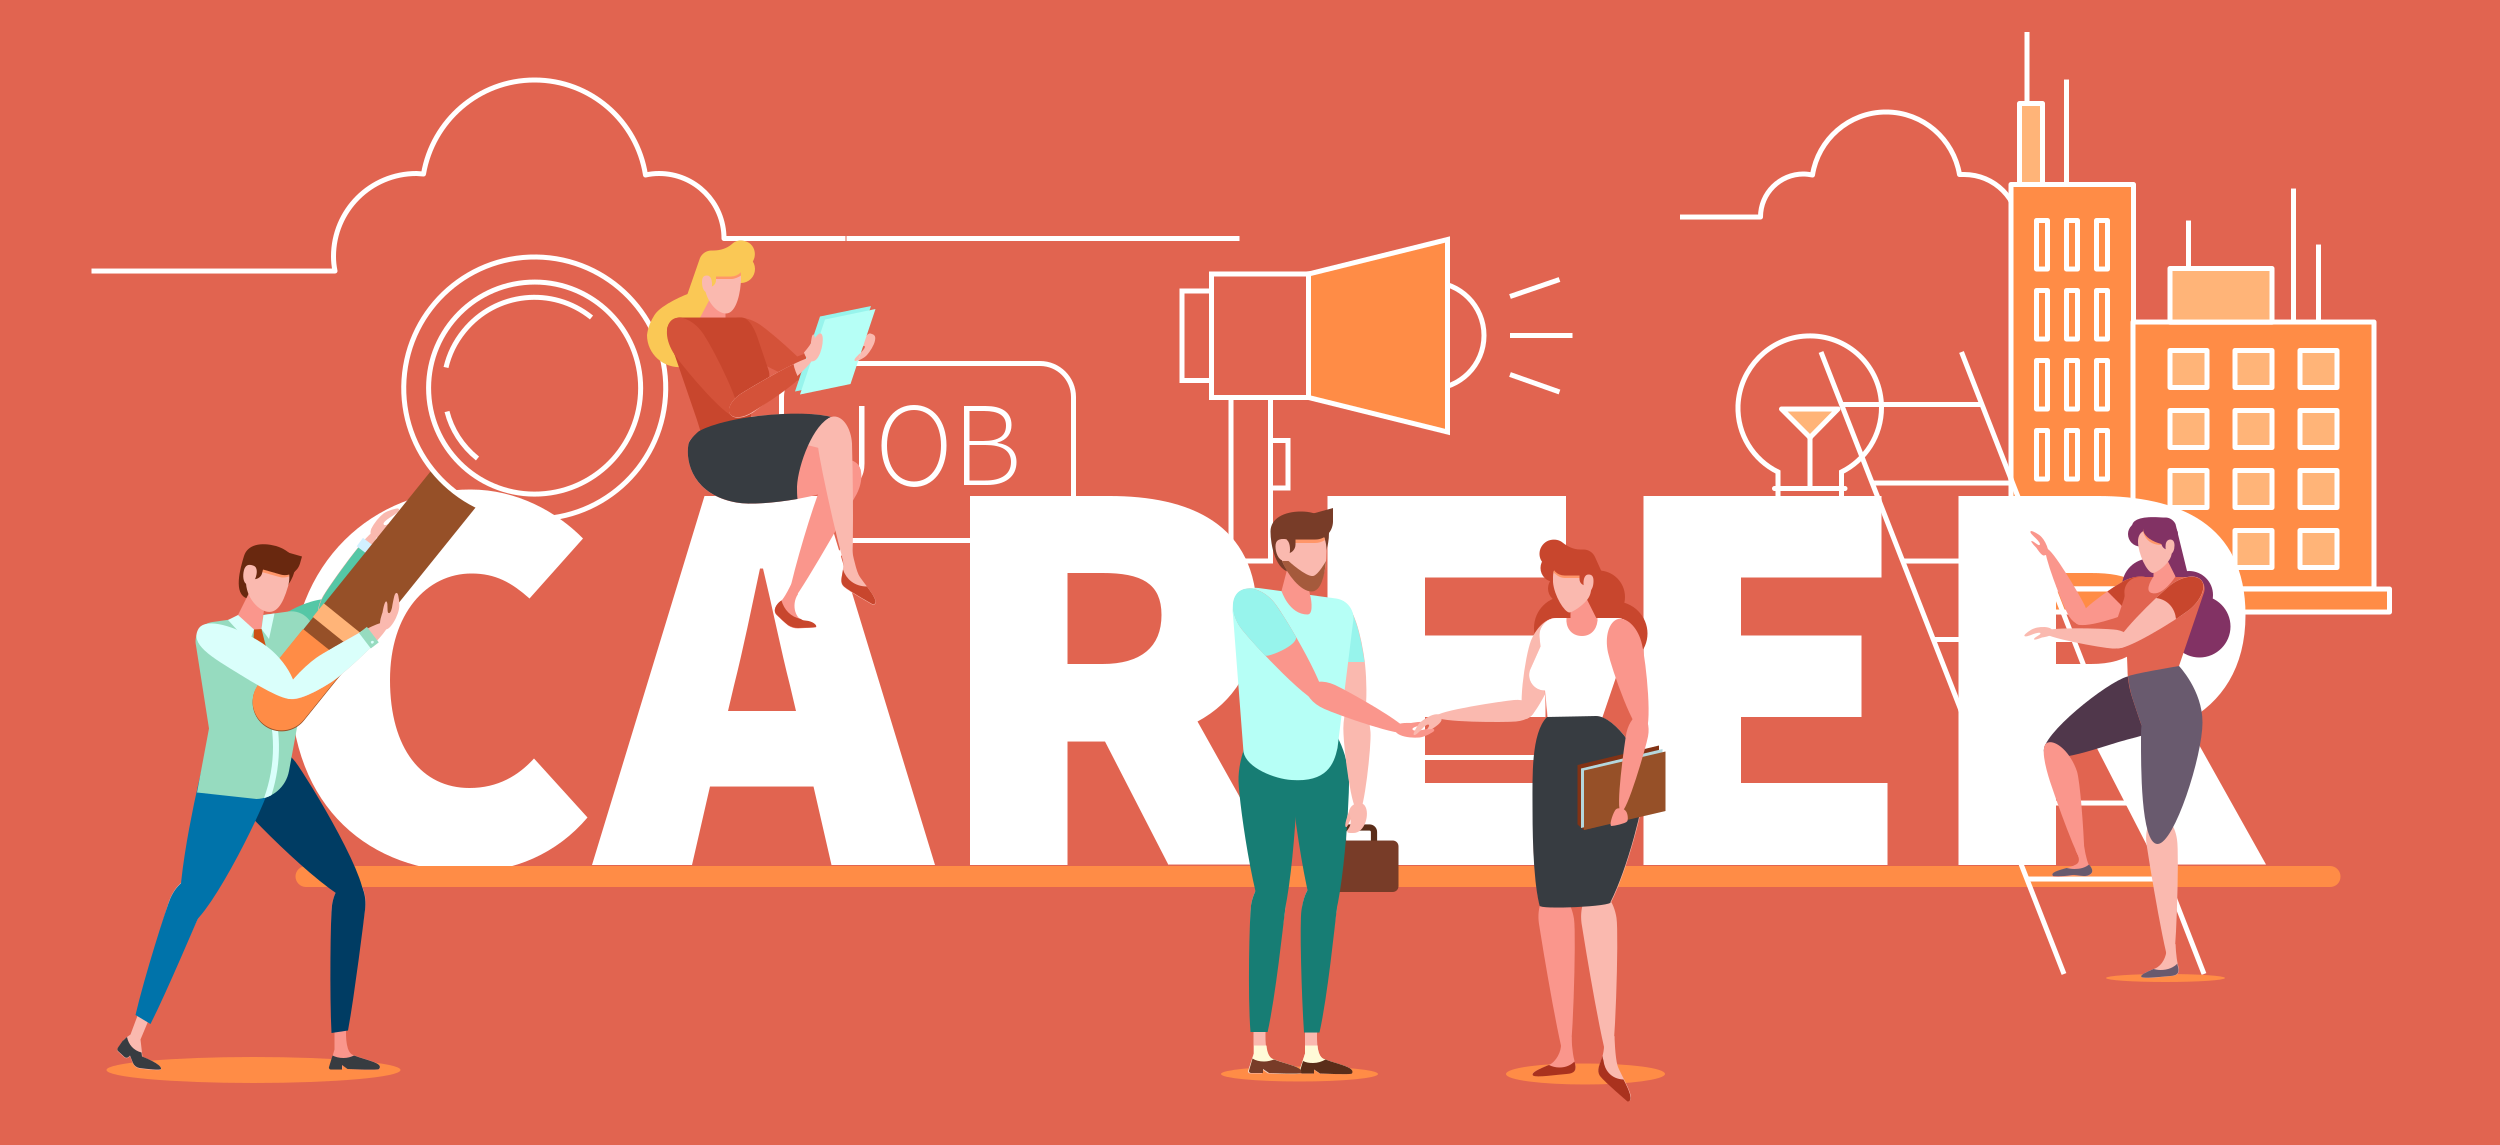 <?xml version="1.0" encoding="utf-8"?>
<!-- Generator: Adobe Illustrator 23.1.0, SVG Export Plug-In . SVG Version: 6.00 Build 0)  -->
<svg version="1.1" xmlns="http://www.w3.org/2000/svg" xmlns:xlink="http://www.w3.org/1999/xlink" x="0px" y="0px"
	 viewBox="0 0 500 229" style="enable-background:new 0 0 500 229;" xml:space="preserve">
<style type="text/css">
	.st0{fill:#E16450;}
	.st1{fill:none;stroke:#FFFFFF;stroke-miterlimit:10;}
	.st2{fill:none;stroke:#FFFFFF;stroke-linejoin:round;stroke-miterlimit:10;}
	.st3{fill:#FFFFFF;}
	.st4{fill:#FF8C46;stroke:#FFFFFF;stroke-miterlimit:10;}
	.st5{fill:#E16450;stroke:#FFFFFF;stroke-miterlimit:10;}
	.st6{fill:#FFB478;stroke:#FFFFFF;stroke-linejoin:round;stroke-miterlimit:10;}
	.st7{fill:#664CA8;stroke:#FFFFFF;stroke-linejoin:round;stroke-miterlimit:10;}
	.st8{fill:#664CA8;stroke:#FFFFFF;stroke-linecap:round;stroke-linejoin:round;stroke-miterlimit:10;}
	.st9{fill:#FF8C46;stroke:#FFFFFF;stroke-linejoin:round;stroke-miterlimit:10;}
	.st10{fill:#FF8C46;}
	.st11{fill:#69280F;}
	.st12{fill:#55C7A6;}
	.st13{fill:#FA968C;}
	.st14{fill:#003C63;}
	.st15{fill:#FAB9AF;}
	.st16{fill:#0073AA;}
	.st17{fill:#373C41;}
	.st18{fill:#96DBBF;}
	.st19{fill:#DAFFFB;}
	.st20{fill:#CD5014;}
	.st21{fill:#D2F0FF;}
	.st22{fill:#965028;}
	.st23{fill:#FFB478;}
	.st24{fill:#FF9669;}
	.st25{fill:none;stroke:#5A2D19;stroke-width:1.245;stroke-miterlimit:10;}
	.st26{fill:#783C28;}
	.st27{fill:#177D74;}
	.st28{fill:#FAB0A5;}
	.st29{fill:#97F4EC;}
	.st30{fill:#B6FFF6;}
	.st31{fill:#FFFAD7;}
	.st32{fill:#5A2D19;}
	.st33{fill:#C8462D;}
	.st34{fill:#AA321E;}
	.st35{fill:#823214;}
	.st36{fill:#B4D7DC;}
	.st37{fill:#A55A3C;}
	.st38{fill:#823264;}
	.st39{fill:#50374B;}
	.st40{fill:#695A6E;}
	.st41{fill:#D45239;}
	.st42{fill:#FAC855;}
</style>
<g id="BACKGROUND">
	<rect y="-0.6" class="st0" width="500" height="229.7"/>
	<g>
		<line class="st1" x1="277.8" y1="151.5" x2="333.4" y2="151.5"/>
		<line class="st1" x1="263.8" y1="129.5" x2="284.8" y2="129.5"/>
		<path class="st2" d="M336,43.4h16.1c0-4.8,3.9-8.6,8.6-8.6c0.6,0,1.2,0.1,1.8,0.2c1.1-7.1,7.3-12.6,14.7-12.6
			c7.4,0,13.5,5.4,14.7,12.5c0.3,0,0.6,0,0.9,0c6.1,0,11,4.9,11,11c0,0.6-0.1,1.3-0.2,1.9"/>
		<g>
			<path class="st1" d="M208,72.7h-45c-3.7,0-6.7,3-6.7,6.7v22c0,3.7,3,6.7,6.7,6.7h1.1v7l6.2-7H208c3.7,0,6.7-3,6.7-6.7v-22
				C214.7,75.7,211.7,72.7,208,72.7z"/>
			<g>
				<path class="st3" d="M165.9,94.4c0.8,1.3,1.7,1.9,3,1.9c1.9,0,2.9-1.1,2.9-3.7V81.2h1.1v11.5c0,2.5-1.1,4.6-3.9,4.6
					c-1.8,0-3.1-0.8-3.9-2.3L165.9,94.4z"/>
				<path class="st3" d="M176.3,89.1c0-5,2.7-8.1,6.5-8.1c3.8,0,6.5,3.1,6.5,8.1c0,5-2.7,8.3-6.5,8.3
					C179,97.3,176.3,94.1,176.3,89.1z M188.2,89.1c0-4.4-2.2-7.1-5.4-7.1c-3.2,0-5.4,2.8-5.4,7.1c0,4.4,2.2,7.2,5.4,7.2
					C186,96.3,188.2,93.4,188.2,89.1z"/>
				<path class="st3" d="M192.8,81.2h4.3c3.2,0,5.2,1.2,5.2,3.8c0,1.7-0.9,3-2.8,3.5v0.1c2.3,0.3,3.8,1.6,3.8,3.8
					c0,3-2.3,4.6-5.9,4.6h-4.6V81.2z M196.6,88.2c3.3,0,4.6-1.1,4.6-3.1c0-2-1.5-2.9-4.4-2.9h-2.9v6H196.6z M197.1,96.1
					c3.1,0,5.1-1.2,5.1-3.7c0-2.3-1.8-3.4-5.1-3.4h-3.2v7.1H197.1z"/>
			</g>
		</g>
		<g>
			<circle class="st1" cx="286.1" cy="67.1" r="10.7"/>
			<rect x="242.3" y="54.8" class="st1" width="19.4" height="24.7"/>
			<polygon class="st4" points="261.7,79.5 289.5,86.4 289.5,47.9 261.7,54.8 			"/>
			<rect x="236.4" y="58.2" class="st1" width="5.9" height="17.9"/>
			<rect x="246.2" y="79.5" class="st1" width="7.9" height="32.7"/>
			<rect x="254.1" y="88.1" class="st1" width="3.5" height="9.5"/>
			<line class="st1" x1="302" y1="67.1" x2="314.5" y2="67.1"/>
			<line class="st1" x1="302" y1="59.3" x2="311.9" y2="55.9"/>
			<line class="st1" x1="302" y1="74.9" x2="311.9" y2="78.4"/>
		</g>
		<g>
			<path class="st1" d="M365.9,105.4c0,2.2-1.8,4-4,4c-2.2,0-4-1.8-4-4c0-2.2,1.8-4,4-4C364.2,101.4,365.9,103.2,365.9,105.4z"/>
			<path class="st5" d="M376.3,81.5c0-8.2-6.8-14.7-15-14.3c-7.4,0.3-13.4,6.5-13.7,13.9c-0.2,5.8,3.1,10.9,8,13.3v7.6
				c0,1.9,1.5,3.4,3.4,3.4h5.9c1.9,0,3.4-1.5,3.4-3.4v-7.6C373.1,92,376.3,87.1,376.3,81.5z"/>
			<polygon class="st6" points="362,87.5 356.3,81.8 367.6,81.8 			"/>
			<line class="st7" x1="362" y1="87.5" x2="362" y2="97.4"/>
			<line class="st8" x1="354.9" y1="97.7" x2="369" y2="97.7"/>
			<line class="st8" x1="354.9" y1="99.7" x2="369" y2="99.7"/>
			<line class="st8" x1="354.9" y1="101.7" x2="369" y2="101.7"/>
		</g>
		<g>
			<rect x="402.2" y="36.9" class="st9" width="24.5" height="80.9"/>
			<rect x="426.6" y="64.4" class="st9" width="48.2" height="53.4"/>
			<rect x="407.3" y="44.1" class="st2" width="2.2" height="9.7"/>
			<rect x="413.3" y="44.1" class="st2" width="2.2" height="9.7"/>
			<rect x="419.3" y="44.1" class="st2" width="2.2" height="9.7"/>
			<rect x="407.3" y="58.1" class="st2" width="2.2" height="9.7"/>
			<rect x="413.3" y="58.1" class="st2" width="2.2" height="9.7"/>
			<rect x="419.3" y="58.1" class="st2" width="2.2" height="9.7"/>
			<rect x="407.3" y="72.1" class="st2" width="2.2" height="9.7"/>
			<rect x="413.3" y="72.1" class="st2" width="2.2" height="9.7"/>
			<rect x="419.3" y="72.1" class="st2" width="2.2" height="9.7"/>
			<rect x="407.3" y="86.1" class="st2" width="2.2" height="9.7"/>
			<rect x="413.3" y="86.1" class="st2" width="2.2" height="9.7"/>
			<rect x="419.3" y="86.1" class="st2" width="2.2" height="9.7"/>
			<rect x="407.3" y="100.1" class="st2" width="2.2" height="9.7"/>
			<rect x="413.3" y="100.1" class="st2" width="2.2" height="9.7"/>
			<rect x="419.3" y="100.1" class="st2" width="2.2" height="9.7"/>
			<rect x="434" y="70.1" class="st6" width="7.4" height="7.4"/>
			<rect x="447" y="70.1" class="st6" width="7.4" height="7.4"/>
			<rect x="460" y="70.1" class="st6" width="7.4" height="7.4"/>
			<rect x="434" y="82.1" class="st6" width="7.4" height="7.4"/>
			<rect x="447" y="82.1" class="st6" width="7.4" height="7.4"/>
			<rect x="460" y="82.1" class="st6" width="7.4" height="7.4"/>
			<rect x="434" y="94.1" class="st6" width="7.4" height="7.4"/>
			<rect x="447" y="94.1" class="st6" width="7.4" height="7.4"/>
			<rect x="460" y="94.1" class="st6" width="7.4" height="7.4"/>
			<rect x="434" y="106.1" class="st6" width="7.4" height="7.4"/>
			<rect x="447" y="106.1" class="st6" width="7.4" height="7.4"/>
			<rect x="460" y="106.1" class="st6" width="7.4" height="7.4"/>
			<rect x="434" y="53.7" class="st6" width="20.4" height="10.7"/>
			<rect x="403.9" y="20.7" class="st6" width="4.6" height="16.2"/>
			<line class="st7" x1="405.4" y1="6.4" x2="405.4" y2="20.7"/>
			<line class="st7" x1="413.3" y1="15.9" x2="413.3" y2="36.9"/>
			<line class="st7" x1="437.7" y1="44.1" x2="437.7" y2="53.7"/>
			<line class="st7" x1="458.7" y1="37.7" x2="458.7" y2="64.4"/>
			<line class="st7" x1="463.7" y1="48.9" x2="463.7" y2="64.4"/>
			<rect x="398.2" y="117.8" class="st9" width="79.7" height="4.6"/>
		</g>
		<path class="st2" d="M169.1,47.7h-24.3c0-7.2-5.8-13-13-13c-0.9,0-1.8,0.1-2.7,0.3c-1.7-10.8-11-19-22.2-19
			c-11.2,0-20.4,8.2-22.2,18.8c-0.5,0-0.9-0.1-1.4-0.1c-9.2,0-16.6,7.4-16.6,16.6c0,1,0.1,1.9,0.3,2.9H18.3"/>
		<rect x="197.3" y="128.2" class="st2" width="6.3" height="23.4"/>
		<rect x="203.5" y="137" class="st2" width="15.8" height="5.7"/>
		<line class="st7" x1="169.3" y1="47.7" x2="247.9" y2="47.7"/>
	</g>
</g>
<g id="OBJECTS">
	<g>
		<g>
			<path class="st3" d="M94.1,97.9c9.3,0,17.3,4.5,22.5,9.8l-10.7,12c-3.6-3.2-6.8-5-11.6-5c-8.9,0-16.3,7.9-16.3,21.3
				c0,13.8,6.4,21.6,15.9,21.6c5.7,0,9.8-2.5,12.9-5.9l10.7,11.8c-6.2,7.3-14.8,10.9-23.8,10.9c-19.3,0-35.6-12.5-35.6-37.7
				C58,111.9,75.1,97.9,94.1,97.9z"/>
			<path class="st3" d="M162.7,157.3H142l-3.6,15.7h-20l22.5-73.8h23.6L187,173h-20.7L162.7,157.3z M159.2,142.2l-1.2-5.1
				c-1.8-7-3.6-16-5.4-23.4H152c-1.6,7.5-3.4,16.3-5.2,23.4l-1.2,5.1H159.2z"/>
			<path class="st3" d="M233.7,173L221,148.3h-7.5V173H194V99.2h27.9c15.9,0,29.5,5.4,29.5,23.8c0,10.6-4.8,17.5-11.9,21.3l16,28.6
				H233.7z M213.5,132.8h7c7.7,0,11.8-3.4,11.8-9.8c0-6.4-4.1-8.4-11.8-8.4h-7V132.8z"/>
			<path class="st3" d="M265.5,99.2h47.7v16.3H285v11.6h24.1v16.3H285v13.2h29.3V173h-48.8V99.2z"/>
			<path class="st3" d="M328.6,99.2h47.7v16.3h-28.1v11.6h24.1v16.3h-24.1v13.2h29.3V173h-48.8V99.2z"/>
			<path class="st3" d="M431.4,173l-12.7-24.7h-7.5V173h-19.5V99.2h27.9c15.9,0,29.5,5.4,29.5,23.8c0,10.6-4.8,17.5-11.9,21.3
				l16,28.6H431.4z M411.2,132.8h7c7.7,0,11.8-3.4,11.8-9.8c0-6.4-4.1-8.4-11.8-8.4h-7V132.8z"/>
		</g>
		<path class="st10" d="M466,177.4H61.2c-1.2,0-2.1-1-2.1-2.1l0,0c0-1.2,1-2.1,2.1-2.1H466c1.2,0,2.1,1,2.1,2.1l0,0
			C468.1,176.5,467.2,177.4,466,177.4z"/>
	</g>
	<g>
		<path class="st11" d="M58.9,114.3c-1.5,5.3-6.5,6.2-9.4,5.4c-3-0.8-1.4-6.2-0.7-8.5c0.7-2.3,3.4-2.8,6.4-2
			C58.1,110.1,59.6,112,58.9,114.3z"/>
		<path class="st12" d="M68.4,120.9c0.7,1.6-2,4.3-6,6s-7.8,1.8-8.5,0.3c-0.7-1.6,2-4.3,6-6C63.9,119.4,67.7,119.3,68.4,120.9z"/>
		<ellipse class="st10" cx="50.7" cy="214" rx="29.4" ry="2.6"/>
		<path class="st13" d="M73,181.9c-0.4,3.1-4.5,27.5-5.5,27.1c-0.9-0.3-1.6-24.9-1.1-28s2.3-5.5,4.1-5.2
			C72.3,176.1,73.5,178.8,73,181.9z"/>
		<path class="st14" d="M59.1,152.4c2.5,3.3,16.2,25.8,13.2,28.1c-3.1,2.3-21.8-16.4-24.3-19.7c-2.5-3.3-2-7.9,1-10.2
			C52.1,148.3,56.6,149.1,59.1,152.4z"/>
		<path class="st13" d="M66.9,204l0,5.9l-1,3.4c-0.1,0.2,0.1,0.5,0.3,0.5h2.3V213l1.1,0.8c0,0,6.1,0.3,6.3,0
			c0.8-1.3-2.8-1.8-5.3-2.8c-2.6-1-0.8-10.8-0.8-10.8L66.9,204z"/>
		<path class="st15" d="M40.2,182.3c-1.3,2.9-11.8,25.2-12.7,24.5c-0.7-0.6,5.3-24.4,6.6-27.3c1.3-2.9,3.7-4.6,5.4-3.9
			C41.1,176.5,41.4,179.4,40.2,182.3z"/>
		<path class="st16" d="M53.6,158.1c-1.2,4.4-13,28.1-16.5,27.1c-3.5-1,2-26.6,3.2-31c1.2-4.4,5.7-6.9,9.2-5.9
			C53,149.4,54.8,153.7,53.6,158.1z"/>
		<path class="st15" d="M28.6,200.2l-2.5,6.7c0,0-1.1,0.7-1.6,1.4c-0.3,0.4-0.6,0.9-0.9,1.3c-0.2,0.3-0.2,0.6,0.1,0.8l1.2,1.1
			c0.2,0.2,0.6,0.2,0.8,0l0.3-0.3l0.6,1.5c0.2,0.5,0.7,0.9,1.3,1c1.5,0.2,4.2,0.5,4.3,0.2c0.3-1.1-3.7-2.5-3.7-2.5l-0.4-3.5l1.8-4.3
			L28.6,200.2z"/>
		<path class="st17" d="M70.8,211.1c-0.6,0.3-1.3,0.5-2.1,0.5c-0.9,0-1.6-0.2-2.2-0.5l-0.7,2.3c-0.1,0.2,0.1,0.5,0.3,0.5h2.3V213
			l1.1,0.8c0,0,6.1,0.3,6.3,0C76.8,212.6,73.4,212.1,70.8,211.1z"/>
		<path class="st17" d="M28.4,211.3l-0.1-0.8c-1.6-0.4-2.6-1.6-2.9-3.1c-0.3,0.2-0.6,0.6-0.9,0.8c-0.3,0.4-0.6,0.9-0.9,1.3
			c-0.2,0.3-0.2,0.6,0.1,0.8l1.2,1.1c0.2,0.2,0.6,0.2,0.8,0l0.3-0.3l0.6,1.5c0.2,0.5,0.7,0.9,1.3,1c1.5,0.2,4.2,0.5,4.3,0.2
			C32.4,212.8,28.4,211.3,28.4,211.3z"/>
		<path class="st16" d="M30.1,204.8c3.3-6.5,9.3-20.8,10.1-22.5c1.3-2.9,0.9-5.8-0.7-6.6c-1.7-0.7-4.1,1-5.4,3.9
			c-0.8,1.8-5.3,16-7,23.4L30.1,204.8z"/>
		<path class="st14" d="M69.6,206.1c1.3-7,3.2-22.4,3.4-24.1c0.4-3.1-0.7-5.9-2.5-6.1c-1.8-0.3-3.7,2.1-4.1,5.2
			c-0.3,1.8-0.5,18.2-0.1,25.5L69.6,206.1z"/>
		<path class="st18" d="M39.2,129.1c-0.5-2.2,1.1-4.4,3.3-4.7l15.2-2.1c3-0.4,5.6,2.3,5,5.3l-4.9,26.6c-0.6,3.2-3.3,5.5-6.5,5.6
			l-11.9-1.3l2.4-12.8L39.2,129.1z"/>
		<path class="st19" d="M53.9,138.8c-0.4,0.1-0.8,0.3-1.1,0.4c2.4,6.6,2.4,13.8,0,20.4l0,0c0.5-0.1,1-0.3,1.5-0.6
			C56.4,152.4,56.3,145.3,53.9,138.8z"/>
		<path class="st15" d="M64.6,119.2c1.3-2.2,9.4-13.7,10.6-13c1.2,0.7-4.9,13.4-6.2,15.6s-3.4,3.4-4.6,2.7
			C63.2,123.8,63.3,121.4,64.6,119.2z"/>
		<polygon class="st20" points="52.8,127.8 50.7,127.8 51.8,139.5 53.8,142.6 55.9,139.5 		"/>
		<path class="st12" d="M69,121.9c0.9-1.4,3.7-7.1,5.3-11.3c-0.9-0.2-1.7-0.7-2.3-1.5c-2.8,3.4-6.5,8.7-7.3,10.1
			c-1.3,2.2-1.4,4.6-0.2,5.3C65.6,125.3,67.6,124.1,69,121.9z"/>
		<path class="st15" d="M77.5,106c0,0-1.7,1.8-2.5,1.5c-0.7-0.3-1.2-0.7-0.7-1.8c0.5-1.1,1.6-2.4,2.4-3c0.8-0.6,2.7-1.1,2.9-1
			c0.8,0.3-0.8,1.3-1.6,1.8c-0.8,0.5-1.6,1.2-1.2,1.5c0.4,0.3,1.8-0.8,2.3-0.6C79.6,104.6,77.5,106,77.5,106z"/>
		
			<rect x="71.6" y="108.6" transform="matrix(0.8 0.6 -0.6 0.8 80.47 -22.268)" class="st21" width="4.2" height="2.1"/>
		<path class="st15" d="M77.5,106c0,0,2.2-1.4,1.6-1.6c-0.5-0.2-1.9,0.9-2.3,0.6c0,0,0-0.1-0.1-0.1c-0.2,0.1-0.4,0.2-0.5,0.2
			c-0.2,0.1-0.4,0.2-0.6,0.2c0,0-0.1,0-0.1,0c-0.1,0-0.3,0.1-0.4,0.1c-0.1,0-0.2,0-0.3,0.1c-0.1,0-0.1,0-0.2,0c-0.1,0-0.2,0-0.2,0
			c0,0,0,0.1,0,0.1c-0.5,1.1,0,1.5,0.7,1.8C75.7,107.8,77.5,106,77.5,106z"/>
		<g>
			<path class="st22" d="M91.9,98.6c-1.5-0.5-2.6-1.4-3.3-2.6c-0.9-0.6-1.6-1.4-2.1-2.2l-34.7,43.1c-2,2.5-1.6,6.1,0.9,8.1
				c2.5,2,6.1,1.6,8.1-0.9l34.8-43.2C94,100.5,92.7,99.7,91.9,98.6z"/>
			
				<rect x="66.4" y="119.8" transform="matrix(0.628 -0.778 0.778 0.628 -72.347 99.817)" class="st23" width="3.5" height="11.5"/>
			<path class="st10" d="M60.6,125.8l-8.8,10.9c-2,2.5-1.6,6.1,0.9,8.1c2.5,2,6.1,1.6,8.1-0.9l8.8-10.9L60.6,125.8z"/>
			
				<ellipse transform="matrix(6.331562e-02 -0.998 0.998 6.331562e-02 22.735 179.371)" class="st2" cx="106.9" cy="77.6" rx="26.2" ry="26.2"/>
			
				<ellipse transform="matrix(0.999 -4.912891e-02 4.912891e-02 0.999 -3.682 5.347)" class="st2" cx="106.9" cy="77.6" rx="21.2" ry="21.2"/>
			<path class="st2" d="M89.2,73.5c0.6-2.6,1.8-5.1,3.6-7.3c6.3-7.8,17.7-9,25.5-2.7"/>
			<path class="st2" d="M95.5,91.7c-3.1-2.5-5.2-5.8-6.1-9.4"/>
		</g>
		<path class="st15" d="M63.3,131.8c2.4-1.7,13.3-8.6,14.3-7.2c1,1.3-8.9,10.2-11.3,11.8c-4.5,2.9-8.2,4.3-9.2,2.9
			C56.1,138,60.9,133.5,63.3,131.8z"/>
		<path class="st19" d="M72.5,126.2c-3.2,1.8-8.1,4.5-9.3,5.4c-2.4,1.7-7.1,6.4-6.1,7.7c1,1.3,4.7,0,9.2-2.9c1.4-0.9,5.2-4.2,8-7
			L72.5,126.2z"/>
		<rect x="71.8" y="126.5" transform="matrix(0.607 0.795 -0.795 0.607 130.369 -8.494)" class="st18" width="3.9" height="2"/>
		<path class="st19" d="M74.7,128.6c-0.1,0.1-0.3,0.2-0.4,0.1c-0.1-0.1-0.2-0.3-0.1-0.4s0.3-0.2,0.4-0.1
			C74.8,128.2,74.8,128.4,74.7,128.6z"/>
		<path class="st13" d="M52.3,125.8c-2,1.2-5.1-2-5.1-2l2.7-5.4l3.2,1.3L52.3,125.8z"/>
		<path class="st15" d="M57.6,117.3c-1.1,3.8-2.4,5.5-4.4,5c-2.4-0.7-4.7-4.2-3.8-7.4c0.9-3.2,2.8-4.6,5.2-3.9
			C57,111.7,58.5,114.1,57.6,117.3z"/>
		<path class="st24" d="M49.8,113.7l6.1,1.7c0.6,0.2,1.3,0.1,1.9-0.1c0-2.2-1.3-3.8-3.2-4.4C52.6,110.4,50.9,111.4,49.8,113.7z"/>
		<path class="st11" d="M60,112.7c-0.5,1.7-2.2,2.7-3.9,2.2l-7-2l0.4-1.4c0.5-1.7,2.2-2.6,3.9-2.2l7,2L60,112.7z"/>
		<path class="st11" d="M52.4,114.7c-0.2,0.8-1.1,1.3-2,1.1l0,0l1-3.5l1.5,0.4L52.4,114.7z"/>
		<path class="st15" d="M51.2,115.3c-0.3,1-0.9,1.8-1.7,1.6c-0.9-0.2-1-1.8-0.7-2.9c0.3-1,0.9-1.2,1.8-0.9
			C51.4,113.3,51.5,114.3,51.2,115.3z"/>
		<polygon class="st19" points="50.8,125.9 47.6,123 45.6,124 49.8,128.6 		"/>
		<polygon class="st19" points="52.7,123 52.3,125.8 53.8,127.8 54.9,122.7 		"/>
		<polygon class="st20" points="52.8,127.8 50.7,127.8 50.8,125.9 52.3,125.8 		"/>
		<path class="st19" d="M52.4,128.6c5.6,3.7,7.5,9.5,6.6,10.8c-0.9,1.4-5.5-1.1-11-4.5c-5.7-3.5-10.3-6.1-8.2-9.3
			C41.3,123.6,46.8,125,52.4,128.6z"/>
		<path class="st15" d="M76.5,122.5c0,0-0.9,2.3-0.3,2.9c0.6,0.5,1.1,0.8,1.9-0.1c0.8-0.9,1.5-2.4,1.7-3.5c0.2-1-0.1-2.9-0.3-3.1
			c-0.6-0.6-0.8,1.3-1,2.2c-0.1,0.9-0.4,1.9-0.8,1.7c-0.4-0.2,0-1.9-0.4-2.3C76.9,120,76.5,122.5,76.5,122.5z"/>
	</g>
	<g>
		<path class="st15" d="M257,182.1c-0.4,3.2-4.6,28.1-5.6,27.7c-0.9-0.3-1.6-25.4-1.2-28.6c0.4-3.2,2.3-5.6,4.2-5.3
			C256.3,176.1,257.5,178.9,257,182.1z"/>
		<path class="st25" d="M269.5,169.6h4.4c0.5,0,0.9-0.4,0.9-0.9v-2.3c0-0.5-0.4-0.9-0.9-0.9h-4.4c-0.5,0-0.9,0.4-0.9,0.9v2.3
			C268.6,169.2,269,169.6,269.5,169.6z"/>
		<path class="st26" d="M264.8,178.4h13.7c0.7,0,1.2-0.5,1.2-1.2v-7.9c0-0.7-0.5-1.2-1.2-1.2h-13.7c-0.7,0-1.2,0.5-1.2,1.2v7.9
			C263.6,177.9,264.2,178.4,264.8,178.4z"/>
		<path class="st15" d="M267.3,182.1c-0.4,3.2-4.6,28.1-5.6,27.7c-0.9-0.3-1.6-25.4-1.2-28.6c0.4-3.2,2.3-5.6,4.2-5.3
			C266.6,176.1,267.7,178.9,267.3,182.1z"/>
		<path class="st27" d="M269.8,155.9c0.1,4.7-1.5,30.8-4.8,30.8c-3.3,0.1-7-29.3-7.1-34c-0.1-4.7,2.5-8.5,5.7-8.6
			C266.9,144.1,269.7,151.2,269.8,155.9z"/>
		<path class="st27" d="M259.6,152.5c0.1,4.7-1.5,34.2-4.8,34.3c-3.3,0.1-7-25.9-7.1-30.6c-0.1-4.7,2.5-11.9,5.7-12
			C256.7,144.1,259.5,147.8,259.6,152.5z"/>
		<path class="st26" d="M265.8,106.5c0,6.1-3.9,8-7.3,8c-3.4,0-4.4-5.6-4.4-8.2c0-2.6,2.7-4,6.1-4
			C263.7,102.3,265.8,103.9,265.8,106.5z"/>
		<path class="st28" d="M271.7,162.8c-1.8,0.1-2,2.8-2.5,2.6c-0.5-0.1,0.4-2.6,0.6-3.1c0.1-0.5,0.7-0.9,1.2-0.7
			C271.5,161.7,271.8,162.2,271.7,162.8z"/>
		<path class="st15" d="M264.4,129.7c1.1,6.1,6,16.3,7.5,16.1c1.5-0.3,1.8-9.3,0.8-15.2c-1-6.1-2.8-10.8-5-10.4
			C265.4,120.5,263.2,123.5,264.4,129.7z"/>
		<path class="st15" d="M268.7,146.8c0.1,2.9,1.5,15.7,3.1,15.7c1,0,2.5-13.3,2.3-16.1c-0.5-5.3-1.5-6.4-3.2-6.3
			C269.2,140.1,268.5,143.9,268.7,146.8z"/>
		<path class="st29" d="M265,132.4h7.9c-0.1-0.7-0.2-1.3-0.3-1.9c-1-6.1-2.8-10.8-5-10.4c-2.2,0.4-4.3,3.4-3.2,9.6
			C264.5,130.5,264.8,131.4,265,132.4z"/>
		<path class="st15" d="M269.9,162.7c-0.3-1.1,0.8-2.1,1.9-2.1c0.4,0,0.9,0.1,1.2,0.6c1,1.5,0,5.5-2.4,5.4c-0.6,0-1.4,0.1-1.1-0.6
			C269.8,165.5,270.5,165,269.9,162.7z"/>
		<ellipse class="st10" cx="259.9" cy="214.8" rx="15.7" ry="1.5"/>
		<path class="st30" d="M270.6,124.5c0.5-2.3-1.1-4.5-3.4-4.8l-15.5-2.1c-3.1-0.4-5.7,2.3-5.1,5.4l2.1,27.4c0.6,3.2,6.3,5.4,9.6,5.6
			l0,0c7,0.5,8.5-3.1,9.2-6.4L270.6,124.5z"/>
		<path class="st15" d="M261,204.7l0,6.1l-1.1,3.4c-0.1,0.2,0.1,0.5,0.4,0.5h2.4v-0.8l1.2,0.8c0,0,6.2,0.3,6.4,0
			c0.8-1.3-2.8-1.8-5.5-2.8c-2.6-1-0.8-11.1-0.8-11.1L261,204.7z"/>
		<path class="st15" d="M250.7,204.7l0,6.1l-1.1,3.4c-0.1,0.2,0.1,0.5,0.4,0.5h2.4v-0.8l1.2,0.8c0,0,6.2,0.3,6.4,0
			c0.8-1.3-2.8-1.8-5.5-2.8c-2.6-1-0.8-11.1-0.8-11.1L250.7,204.7z"/>
		<path class="st31" d="M264.8,211.8c-0.8-0.3-1.2-1.4-1.3-2.7H261l0,1.6l-1.1,3.4c-0.1,0.2,0.1,0.5,0.4,0.5h2.4v-0.8l1.2,0.8
			c0,0,6.2,0.3,6.4,0C271.1,213.4,267.5,212.9,264.8,211.8z"/>
		<path class="st31" d="M254.6,211.8c-0.8-0.3-1.2-1.4-1.3-2.7h-2.5l0,1.6l-1.1,3.4c-0.1,0.2,0.1,0.5,0.4,0.5h2.4v-0.8l1.2,0.8
			c0,0,6.2,0.3,6.4,0C260.9,213.4,257.2,212.9,254.6,211.8z"/>
		<path class="st32" d="M265.1,211.9c-0.7,0.4-1.5,0.7-2.5,0.7c-0.8,0-1.4-0.1-2-0.4l-0.6,2c-0.1,0.2,0.1,0.5,0.4,0.5h2.4v-0.8
			l1.2,0.8c0,0,6.2,0.3,6.4,0C271.1,213.4,267.7,212.9,265.1,211.9z"/>
		<path class="st26" d="M254.8,211.9c-0.6,0.2-1.2,0.4-2,0.4c-0.9,0-1.7-0.2-2.3-0.6l-0.7,2.4c-0.1,0.2,0.1,0.5,0.4,0.5h2.4v-0.8
			l1.2,0.8c0,0,6.2,0.3,6.4,0C260.8,213.4,257.4,212.9,254.8,211.9z"/>
		<path class="st13" d="M264.9,141.8c2.4,1.1,15.9,5.9,16.5,4.6c0.6-1.3-12-8.3-14.4-9.4s-4.8-0.8-5.4,0.5
			C260.9,138.8,262.4,140.7,264.9,141.8z"/>
		<path class="st13" d="M282.2,144.6c0,0-2.6-0.2-2.9,0.6c-0.3,0.8-0.4,1.3,0.7,1.8c1.1,0.5,2.8,0.6,3.9,0.5
			c1.1-0.1,2.8-1.1,2.9-1.3c0.4-0.8-1.5-0.4-2.4-0.2c-0.9,0.2-2,0.2-1.9-0.2c0-0.5,1.9-0.6,2.1-1.2
			C284.8,144.1,282.2,144.6,282.2,144.6z"/>
		<path class="st10" d="M301.2,214.8c0,1.2,7.1,2.1,15.9,2.1c8.8,0,15.9-1,15.9-2.1c0-1.2-7.1-2.1-15.9-2.1
			C308.3,212.6,301.2,213.6,301.2,214.8z"/>
		<path class="st33" d="M316.7,126.7c0,3.6,2.9,6.4,6.4,6.4s6.4-2.9,6.4-6.4s-2.9-6.4-6.4-6.4S316.7,123.1,316.7,126.7z"/>
		<path class="st33" d="M306.8,125.6c0,3.6,2.9,6.4,6.4,6.4s6.4-2.9,6.4-6.4c0-3.6-2.9-6.4-6.4-6.4S306.8,122,306.8,125.6z"/>
		<circle class="st33" cx="319.7" cy="119.4" r="5.3"/>
		<path class="st15" d="M302.8,140c-2.2,0.2-15.7,2.2-15.6,3.3c0.1,1.2,13.9,1.2,16,1c2.2-0.2,3.8-1.3,3.7-2.5
			C306.8,140.7,304.9,139.8,302.8,140z"/>
		<path class="st15" d="M286.7,145.6c0,0,1.8-1.1,1.6-1.8c-0.2-0.7-0.4-1.1-1.4-0.9c-1,0.2-2.2,1-2.9,1.6c-0.6,0.6-1.3,2.1-1.3,2.3
			c0.1,0.7,1.2-0.5,1.7-1c0.5-0.6,1.2-1.1,1.4-0.8c0.1,0.2-0.2,0.6-0.4,0.9c0,0,0.7-0.1,1-0.1C286.6,145.7,286.7,145.6,286.7,145.6z
			"/>
		<path class="st13" d="M307.8,184.8c0.5,3.3,4.7,29,5.8,28.6c0.9-0.4,1.7-26.3,1.2-29.6c-0.5-3.3-2.4-5.8-4.3-5.5
			C308.5,178.6,307.3,181.5,307.8,184.8z"/>
		<path class="st13" d="M306.6,160.9c0,5.3-0.1,23.8,3.7,23.8c3.8,0,10.2-22.4,10.2-27.7c0-5.3-5.9-13.5-9.7-13.5
			C306.9,143.5,306.6,155.5,306.6,160.9z"/>
		<path class="st13" d="M314.3,207.4c0,0,0.1,3.1,0.6,4.8c0.5,1.7,0.1,2.4-1.6,2.5s-6.1,0.8-6.7,0.3c-0.5-0.5,1.5-1.3,3-1.9
			c1.7-0.7,2.7-2.9,2.6-4.3L314.3,207.4z"/>
		<path class="st15" d="M306.2,128.1c-1.2,3.1-2.9,14.9-1.1,15.6c1.8,0.7,6.4-9.9,7.7-13c1.2-3.1,0.8-6.2-1-6.9
			C309.9,123.1,307.5,125,306.2,128.1z"/>
		<path class="st13" d="M306,134l2.1-4.7l-0.2-1.9c-0.2-2,1.4-3.8,3.4-3.8h12.1c1.8,0,3.1,1.8,2.5,3.6l-5.7,16.8l-1.8,5.7l-8.2,1.3
			l-1.3-12.9h-0.1C306.8,138.1,305.3,136,306,134z"/>
		<path class="st3" d="M306,134l2.1-4.7l-0.2-1.9c-0.2-2,1.4-3.8,3.4-3.8h2c-0.2,1.7,0.8,3.6,3.1,3.6c0,0,0,0,0,0c0,0,0,0,0,0
			c2.2,0,3.2-1.9,3.1-3.6h4c1.8,0,3.1,1.8,2.5,3.6l-5.7,16.8l-1.8,5.7l-8.2,1.3l-1.3-12.9h-0.1C306.8,138.1,305.3,136,306,134z"/>
		<path class="st15" d="M316.3,184.6c0.5,3.3,4.7,29,5.8,28.6c0.9-0.4,1.7-26.3,1.2-29.6c-0.5-3.3-2.4-5.8-4.3-5.5
			C317.1,178.4,315.9,181.3,316.3,184.6z"/>
		<path class="st15" d="M315.1,160.7c0,5.3-0.1,23.8,3.7,23.8c3.8,0,10.2-22.4,10.2-27.7c0-5.3-5.9-13.5-9.7-13.5
			C315.5,143.3,315.1,155.3,315.1,160.7z"/>
		<path class="st17" d="M307.9,181.1c-1.4-5.6-1.4-16.4-1.4-20.3c0-5.3-0.3-14.2,2.9-17.4c1.7,0,8.4-0.2,9.8-0.2
			c3.8,0,9.7,8.2,9.7,13.5c0,3.9-3.4,17-6.8,23.7C322.8,181.3,307.7,182,307.9,181.1z"/>
		<path class="st15" d="M322.9,207.2c0,0,0.1,4.2,0.6,5.9c0.5,1.7,4.1,7.1,2.1,7.1c0,0-4.5-3.8-5.5-5.1c-1.2-1.6,0.9-3.1,0.7-6.6
			L322.9,207.2z"/>
		<path class="st34" d="M309.5,213.1c0.1,0,0.2-0.1,0.3-0.1c0.6,0.3,1.3,0.5,2.1,0.5c1.3,0,2.3-0.5,3-1.2c0.5,1.7,0.1,2.4-1.6,2.5
			c-1.7,0.1-6.1,0.8-6.7,0.3C306.1,214.5,308.1,213.7,309.5,213.1z"/>
		<path class="st34" d="M320.5,211.1c0,0.4,0.1,0.7,0.2,1c0.2,1.9,1.5,3.7,4,3.8c1.1,2.1,2.1,4.4,0.8,4.4c0,0-4.5-3.8-5.5-5.1
			C319.2,214,320,212.9,320.5,211.1z"/>
		<path class="st13" d="M321.6,130.5c0.7,3.2,5.3,16.5,7.2,16.1c1.9-0.4,0.4-14.4-0.4-17.7c-0.7-3.2-2.9-5.5-4.8-5.1
			C321.8,124.3,320.9,127.3,321.6,130.5z"/>
		<polygon class="st35" points="315.5,164.9 331.8,161 331.8,149.1 315.5,153 		"/>
		<polygon class="st35" points="315.5,164.9 316.8,166 319.2,165.4 317.4,164.3 		"/>
		<polygon class="st36" points="316.2,165.6 332.5,161.7 332.5,149.8 316.2,153.7 		"/>
		<polygon class="st22" points="316.8,166 333.1,162.2 333.1,150.3 316.8,154.1 		"/>
		<path class="st13" d="M325.3,146.5c-0.4,2.1-2.3,15.7-1.1,15.9c1.2,0.2,5-13,5.4-15.1c0.4-2.1-0.2-4.1-1.4-4.3
			C327,142.8,325.8,144.4,325.3,146.5z"/>
		<path class="st13" d="M325.5,163c-0.1-0.6-0.5-1.2-1.2-1.3c-0.5-0.1-1-0.1-1.3,0.4c-0.6,1-1.2,3.1-0.7,3.1s2.8-0.5,3.1-0.9
			C325.6,164.1,325.6,163.5,325.5,163z"/>
		<path class="st33" d="M310.1,108c0.9-0.2,1.8,0,2.4,0.5c1,0.8,2.2,1.4,3.5,1.4h0.7c1,0,1.9,0.6,2.3,1.5l1.4,3.1h-8.9v-1.1
			c-0.3,0.1-0.5,0.1-0.8,0.1c-1.8,0-3.2-1.6-2.7-3.5C308.3,109,309.1,108.2,310.1,108z"/>
		<polygon class="st13" points="314.1,124.6 319.5,124.1 316.7,118.5 314.1,119.1 		"/>
		<circle class="st33" cx="310.9" cy="113.6" r="2.8"/>
		<circle class="st33" cx="312.4" cy="117.7" r="2.8"/>
		<g>
			<path class="st33" d="M310.8,114c0,4.6,3.9,5.7,6.4,5.7s2.4-3.8,2.4-5.8c0-2-2.1-3-4.7-3C312.4,110.8,310.8,112,310.8,114z"/>
			<path class="st15" d="M310.6,115.4c0,0.3,0,0.7,0,1c0.2,2.7,2.3,6.1,3.3,6.1c0.5,0,3-1.5,3.9-3.1c0.5-1,0.5-1.8,0.5-2.8
				c0-2.7-1.2-4.3-3.3-4.3C312.9,112.3,310.6,112.6,310.6,115.4z"/>
			<path class="st24" d="M318.2,115.6h-5.3c-1.3-0.1-1.7-0.8-2.2-1.1c0.2-1.4,1.2-2.5,4.2-2.1C316.7,112.5,317.9,113.5,318.2,115.6z
				"/>
			<path class="st33" d="M312.9,115.1h6.1v-1.2c0-1.4-1.2-2.6-2.6-2.6h-6.1v1.2C310.3,113.9,311.4,115.1,312.9,115.1z"/>
			<path class="st33" d="M317.2,117.1L317.2,117.1v-3h-1.3v1.7C315.9,116.6,316.5,117.1,317.2,117.1z"/>
			<path class="st15" d="M316.7,116.6c0,0.9,0.3,1.6,1,1.6c0.7,0,1-1,1-2c0-0.9-0.3-1.3-1-1.3C317,114.9,316.7,115.7,316.7,116.6z"
				/>
		</g>
		<path class="st13" d="M255,120.7c2.1,2.7,11.4,18.4,9.6,19.8c-1.8,1.4-14.1-11.9-16.2-14.6c-2.1-2.7-2.3-6.1-0.5-7.5
			C249.7,116.9,252.9,118,255,120.7z"/>
		<path class="st29" d="M259.1,127.2c-1.7-3-3.4-5.5-4.1-6.5c-2.1-2.7-5.3-3.8-7.2-2.4c-1.8,1.4-1.6,4.8,0.5,7.5
			c0.7,0.9,2.5,3,4.7,5.3C253.5,131.6,260.1,128.9,259.1,127.2z"/>
		<path class="st13" d="M261.5,122.9c-3.7,0-5.2-4.7-5.2-4.7l1.2-4.6l3.7,0.5l0.8,4.9C262.1,119,262.9,122.9,261.5,122.9z"/>
		<path class="st15" d="M265.3,110.1c0,4.4-0.8,6.5-3.1,6.5c-2.7,0-6.2-3-6.2-6.6c0-3.6,1.6-5.7,4.3-5.7
			C263.1,104.3,265.3,106.5,265.3,110.1z"/>
		<path class="st37" d="M256.4,112.2c1,2.6,3.7,6.1,5.9,6.1c1.9,0,2.6-3.1,2.9-6.1c0,0-1.6,2.9-2.6,3c-1.4,0.2-4.9-3-4.9-3H256.4z"
			/>
		<path class="st24" d="M256.1,108.6h6.9c0.7,0,1.4-0.2,2-0.6c-0.7-2.3-2.5-3.7-4.7-3.7C258,104.3,256.5,105.9,256.1,108.6z"/>
		<path class="st26" d="M263.1,107.9h-8v-1.6c0-1.9,4.9-3.4,6.8-3.4l4.7-1.3v2.8C266.5,106.4,265,107.9,263.1,107.9z"/>
		<path class="st26" d="M257.4,110.7L257.4,110.7v-4h1.7v2.2C259.1,109.9,258.3,110.7,257.4,110.7z"/>
		<path class="st15" d="M258,109.9c0,1.2-0.4,2.2-1.3,2.2c-1,0-1.6-1.6-1.6-2.8c0-1.2,0.6-1.5,1.6-1.5
			C257.6,107.7,258,108.7,258,109.9z"/>
		<path class="st27" d="M263.9,206.5c1.6-7.1,3.1-21.8,3.4-24.2c0.4-3.2-0.9-5.4-2.8-5.6c-1.9-0.3-3.5,0.6-4.2,5.3
			c-0.4,2.4,0,17.2,0.5,24.5H263.9z"/>
		<path class="st27" d="M253.5,206.5c1.6-7.1,3.2-22,3.5-24.4c0.4-3.2-0.7-6-2.6-6.3c-1.9-0.3-3.7,2.1-4.2,5.3
			c-0.3,2.4-0.7,18-0.1,25.3H253.5z"/>
	</g>
	<g>
		<line class="st7" x1="368.3" y1="80.9" x2="396.3" y2="80.9"/>
		<line class="st7" x1="374.5" y1="96.6" x2="402.5" y2="96.6"/>
		<line class="st7" x1="380.6" y1="112.2" x2="409.1" y2="112.2"/>
		<line class="st7" x1="386.7" y1="127.9" x2="415.3" y2="127.9"/>
		<line class="st7" x1="393.2" y1="144.9" x2="421.2" y2="144.9"/>
		<line class="st7" x1="405.5" y1="175.8" x2="433.5" y2="175.8"/>
		<line class="st7" x1="399.3" y1="160.6" x2="427.3" y2="160.6"/>
		<path class="st38" d="M437.5,114.6l-2.4-9.8c-0.4-0.8-1.2-1.3-2-1.3h-0.6c-8.4-0.7-6.1,3.2-4.6,3.2c0.2,0,0.5,0,0.7-0.1v1h3.3
			l0.2,9.3L437.5,114.6z"/>
		<line class="st7" x1="364.2" y1="70.4" x2="412.8" y2="194.8"/>
		<line class="st7" x1="392.3" y1="70.4" x2="440.8" y2="194.8"/>
		<path class="st13" d="M416.8,169.2c0,0,0.5,3.1,1,3.8c0.6,0.7,1.1,1.5,0,2.1c-0.8,0.4-2.6-0.2-3.3,0c-2.4,0.4-3.9,0.2-3.9,0.2
			c-0.9-1,2.6-1.3,4.6-2.4c1.1-0.6,0.4-1.9-0.1-2.9L416.8,169.2z"/>
		<ellipse class="st10" cx="433.1" cy="195.6" rx="11.9" ry="0.8"/>
		<path class="st39" d="M425.5,147.9c-4.1,1-15.9,5.7-16.7,2.5c-0.8-3.3,12.6-14,16.7-15.1c4.1-1,11.7,2.4,12.6,5.6
			C438.8,144.2,429.6,146.9,425.5,147.9z"/>
		<path class="st38" d="M433,119c0,2.7,2.2,4.8,4.8,4.8c2.7,0,4.8-2.2,4.8-4.8c0-2.7-2.2-4.8-4.8-4.8C435.2,114.2,433,116.4,433,119
			z"/>
		<path class="st38" d="M424.4,117.3c0,3.1,2.5,5.6,5.6,5.6c3.1,0,5.6-2.5,5.6-5.6c0-3.1-2.5-5.6-5.6-5.6
			C426.9,111.7,424.4,114.2,424.4,117.3z"/>
		<path class="st38" d="M433.7,125.3c0,3.4,2.8,6.2,6.2,6.2c3.4,0,6.2-2.8,6.2-6.2c0-3.4-2.8-6.2-6.2-6.2
			C436.5,119,433.7,121.8,433.7,125.3z"/>
		<path class="st13" d="M424.6,116.3c-2.6,1.4-10.2,6.8-9.4,8.3c0.8,1.5,9.8-1.4,12.3-2.8c2.6-1.4,4-3.8,3.1-5.3
			C429.9,115,427.2,114.9,424.6,116.3z"/>
		<path class="st33" d="M430.7,116.5c-0.8-1.5-3.6-1.6-6.1-0.2c-0.7,0.4-1.9,1.1-3.1,2c0.9,0.9,1.7,1.7,2.6,2.6
			c0.5,0.5,0.9,1.2,1.1,1.9c1-0.4,1.8-0.7,2.3-1C430.2,120.3,431.6,118,430.7,116.5z"/>
		<path class="st0" d="M426.6,140l1.7,5.1l5.9-6.9l1.6-5l5-14.7c0.5-1.5-0.6-3.1-2.2-3.1h-10.7c-1.8,0-3.2,1.6-3,3.3l0.6,15.2
			C425.5,135.9,425.9,138,426.6,140z"/>
		<path class="st0" d="M431.3,118.9h-6.2l-1.9,5.6c-0.6,1.7,0.7,3.5,2.5,3.5h2.4L431.3,118.9z"/>
		<path class="st15" d="M434,117.1c-2.4,1.9-11.9,11.1-10.8,12.4c1.1,1.3,12.2-5.6,14.6-7.5c2.4-1.9,3.6-4.6,2.5-5.9
			C439.2,114.7,436.4,115.2,434,117.1z"/>
		<path class="st33" d="M440.3,116.1c-1.1-1.3-3.9-0.9-6.3,1c-0.6,0.5-1.6,1.4-2.8,2.5c2.4,0.3,3.8,2.1,4,4.2c1.1-0.7,2-1.4,2.6-1.8
			C440.2,120.1,441.3,117.4,440.3,116.1z"/>
		<path class="st13" d="M410,156.3c0.9,2.8,5.9,17,6.8,16.5c0.2-0.1,0.1,0.6,0.1-1.6c-0.2-6-0.9-14.9-1.5-16.9
			c-1.3-3.9-4.2-6.3-5.8-5.8C407.9,148.9,409.1,153.5,410,156.3z"/>
		<path class="st15" d="M429.3,168.8c0.4,2.9,4.1,25.5,5.1,25.1c0.8-0.3,1.5-23.1,1-26c-0.4-2.9-2.1-5.1-3.8-4.8
			C430,163.4,428.9,165.9,429.3,168.8z"/>
		<path class="st13" d="M416.9,121c-0.8-1.7-6.7-11.8-7.7-11.3c-0.9,0.5,3.4,11.4,4.3,13c0.8,1.7,2.3,2.6,3.2,2.1
			C417.7,124.3,417.7,122.6,416.9,121z"/>
		<path class="st40" d="M435.8,133.2c0,0-10.2,1.7-10.2,2.1c0.2,1.6,0.5,3.2,1,4.7l1.7,5.1l0,0c-0.1,1-0.1,2-0.1,2.8
			c0,4.7-0.1,20.9,3.3,20.9c3.4,0,9-17.7,9-24.3C440.5,138.1,435.8,133.2,435.8,133.2z"/>
		<path class="st15" d="M435.1,188.8c0,0,0.1,2.7,0.5,4.2c0.4,1.5,0.1,2.1-1.4,2.2c-1.5,0.1-5.4,0.7-5.8,0.2
			c-0.5-0.4,1.3-1.2,2.6-1.7c1.5-0.6,2.3-2.5,2.3-3.8L435.1,188.8z"/>
		<path class="st40" d="M417.8,172.9c-0.7,0.6-1.7,0.9-2.9,0.9c-0.6,0-1.1-0.1-1.6-0.2c-1.7,0.5-3.3,0.9-2.7,1.6
			c0,0,1.5,0.2,3.9-0.2c0.7-0.1,2.5,0.5,3.3,0C418.9,174.5,418.4,173.6,417.8,172.9C417.8,173,417.8,173,417.8,172.9z"/>
		<path class="st40" d="M435.5,192.7c-0.8,0.8-1.9,1.3-3.4,1.3c-0.5,0-1-0.1-1.4-0.2c-1.2,0.5-2.8,1.2-2.4,1.6
			c0.5,0.4,4.3-0.1,5.8-0.2c1.5-0.1,1.9-0.7,1.4-2.2C435.5,192.9,435.5,192.8,435.5,192.7z"/>
		<path class="st13" d="M407.3,109.6c0,0,1,1.6,1.5,1.5c0.6-0.1,1-0.3,0.8-1.2c-0.2-0.9-0.8-2-1.3-2.5c-0.5-0.6-1.8-1.2-2-1.2
			c-0.7,0.1,0.4,1,0.9,1.5c0.5,0.5,1,1.1,0.7,1.3c-0.3,0.2-1.1-0.8-1.6-0.8C406,108.3,407.3,109.6,407.3,109.6z"/>
		<path class="st15" d="M408.4,127.5c0,0,1.8-0.2,2-0.8c0.1-0.6,0.1-1-0.8-1.2c-0.8-0.2-2.1-0.1-2.8,0.2c-0.7,0.2-1.8,1.1-1.9,1.3
			c-0.2,0.6,1.1,0.1,1.8-0.2c0.6-0.2,1.4-0.4,1.4-0.1c0,0.3-1.2,0.7-1.3,1.1C406.7,128.2,408.4,127.5,408.4,127.5z"/>
		<path class="st15" d="M422.7,125.9c-1.9-0.2-13.9-0.6-14,0.5c-0.1,1.1,11.8,3.2,13.7,3.3s3.5-0.5,3.6-1.6
			C426.1,127,424.6,126,422.7,125.9z"/>
		<path class="st13" d="M430.3,118.6c2.3,0.7,4.8-3.3,4.8-3.3l-2.1-4.2l-2.3,0.5v3.7C430.7,115.3,428.7,118.1,430.3,118.6z"/>
		<path class="st38" d="M425.6,106.8c0,1.4,1.1,2.5,2.5,2.5c1.4,0,2.5-1.1,2.5-2.5c0-1.4-1.1-2.5-2.5-2.5
			C426.7,104.4,425.6,105.5,425.6,106.8z"/>
		<path class="st38" d="M427.9,107.2c0,4,3.4,4.9,5.6,4.9s2.1-3.3,2.1-5.1c0-1.7-1.8-2.7-4.1-2.7
			C429.3,104.4,427.9,105.4,427.9,107.2z"/>
		<path class="st15" d="M427.6,108.3c0,2.4,1.8,6.3,3,6.3c0.6,0,2.9-1.5,3.6-3.3c0.2-0.6,0.2-1.2,0.2-1.8c0-2.4-1.1-3.8-2.9-3.8
			C429.7,105.7,427.6,105.9,427.6,108.3z"/>
		<path class="st24" d="M434.3,108.6c0,0-3.9,1.5-5.4-1.5c-0.2-0.3-0.3-0.9-0.3-1.1c0.2-1.4,0.5-0.5,2.9-0.2
			C433.1,105.9,434.1,106.8,434.3,108.6z"/>
		<path class="st38" d="M431.6,108.6c0.8,0.3,3.1,1,3.1,1l0.3-2.5c0-1.3-1-2.3-2.3-2.3h-5.3l1.2,0.9
			C428.6,107,429.9,108,431.6,108.6z"/>
		<path class="st38" d="M433.5,109.9L433.5,109.9v-2.6h-1.2v1.5C432.4,109.4,432.9,109.9,433.5,109.9z"/>
		<path class="st15" d="M433.1,109.4c0,0.8,0.2,1.4,0.9,1.4c0.6,0,0.9-0.9,0.9-1.7s-0.3-1.2-0.9-1.2
			C433.3,108,433.1,108.6,433.1,109.4z"/>
	</g>
	<g>
		<path class="st41" d="M159.2,71.4c1.5-0.6,8.7-3.4,12.7-4.4c-0.1,0.7-0.1,1.5,0,2.2c-3.6,2.4-9.6,5.7-11,6.3c-2,0.9-4,0.7-4.5-0.4
			C156,73.9,157.2,72.3,159.2,71.4z"/>
		<path class="st15" d="M172.3,68.3c0,0,1.2-1.8,1.8-1.6c0.7,0.2,1.1,0.4,0.9,1.4c-0.2,1-1,2.2-1.6,2.9c-0.6,0.7-2.1,1.3-2.3,1.3
			c-0.7-0.1,0.5-1.2,1-1.7s1.1-1.2,0.8-1.4s-1.3,0.9-1.8,0.8C170.8,69.8,172.3,68.3,172.3,68.3z"/>
		<path class="st41" d="M152.1,65c2.6,1.8,12.4,10.3,11.4,11.8c-1,1.5-12.6-4.7-15.1-6.4c-2.6-1.8-3.8-4.4-2.8-5.9
			C146.7,63,149.6,63.3,152.1,65z"/>
		<polygon class="st29" points="159,78.3 169.2,76.2 174.2,61.2 164,63.3 		"/>
		<polygon class="st30" points="160,78.9 170.1,76.8 175.1,61.8 165,63.9 		"/>
		<path class="st15" d="M151.6,83.2c3.8-0.3,17.2-1.5,17.5,2.4c0.3,3.9-13.7,11.4-19.1,11.8c-7.3,0.6-10.2-5.1-10.5-9
			C139.2,84.5,147.8,83.5,151.6,83.2z"/>
		<path class="st42" d="M130.9,63c1.4-2.2,6.6-4.2,6.6-4.2l2.5-7.2c0.4-0.9,1.3-1.5,2.3-1.5h0.4c1.3,0,2.7-0.4,3.7-1.3
			c0.6-0.6,1.6-0.9,2.5-0.6c1,0.2,1.8,1,2,2c0.4,1.8-1,3.5-2.7,3.5c-0.3,0-0.5-0.1-0.8-0.1v1.1h-6.2c1.7,0.6,3,2.1,3.3,3.9
			c0.5,2.5-0.8,4.6-2.7,5.7c0.5,1.2,0.7,2.6,0.4,4.1c-0.6,2.6-2.9,4.7-5.6,5c-3.9,0.4-7.2-2.6-7.2-6.4
			C129.6,65.4,130.2,64.1,130.9,63z"/>
		<polygon class="st13" points="145.1,64.9 139.6,64.3 142.5,58.8 145.1,59.3 		"/>
		<path class="st33" d="M136.1,63.5h12.2c2.1,0,3.4,4.6,3.4,4.6l2,5.9c0.7,2-0.8,4.1-2.9,4.1h-0.1l-1.3,13l-8.2-1.3l-1.8-5.8
			l-5.8-16.9C132.9,65.4,134.3,63.5,136.1,63.5z"/>
		<path class="st41" d="M140.8,67c1.9,2.8,8.3,15.4,6.7,16.4c-1.6,1.1-10.7-9.7-12.6-12.5c-1.9-2.8-2-5.9-0.4-7
			C136.1,62.8,139,64.2,140.8,67z"/>
		<path class="st13" d="M171,99.4c-1.7,2.9-12.6,22.4-13.4,21.6c-0.2-0.2,0.1-1.9,0.7-4.4c1.6-6.7,5.3-18.7,6.6-20.8
			c1.7-2.9,4.5-4.4,6.1-3.4C172.7,93.4,172.7,96.6,171,99.4z"/>
		<path class="st15" d="M148.1,78.8c1.8-1.2,13.7-8.2,14.4-7.2c0.7,1-10.1,9.7-11.9,10.9c-1.8,1.2-3.8,1.4-4.5,0.4
			C145.3,81.8,146.3,80,148.1,78.8z"/>
		<path class="st41" d="M148.1,78.8c1.2-0.8,6.8-4.1,10.6-6c0.1,0.8,0.7,2.3,1.1,3c-3.2,2.9-8.2,5.9-9.3,6.6
			c-1.8,1.2-3.8,1.4-4.5,0.4C145.3,81.8,146.3,80,148.1,78.8z"/>
		<path class="st13" d="M158.3,116.7c0,0-1.4,3-2.2,3.6c-0.8,0.6-1.7,1.9-0.7,2.8c0.8,0.7,1.6,1.5,2.2,2c0.6,0.4,1.3,0.6,2,0.6
			c1.2-0.1,3.1-0.2,3.5-0.2c0.5-0.1-0.3-1.2-2.1-1.3c-1.8-0.1-2.9-3.1-1.4-5.4L158.3,116.7z"/>
		<circle class="st42" cx="148.2" cy="53.8" r="2.8"/>
		<path class="st15" d="M160.8,70.5c0,0,0.6,2.2,2,1.7c1.4-0.5,2.2-4.6,1.5-5.4C163.6,66.1,162.5,68.6,160.8,70.5z"/>
		<path class="st15" d="M162.7,66.9c-0.3,0-0.4,0.7-0.5,1.6c0,0.5-0.2,1-0.6,1.3c-0.2,0.2-0.4,0.5-0.4,0.9c0,0.6,0.4,1.2,0.9,1.2
			c0.7,0,0.8-1.2,0.8-1.7C163.1,69.3,163.1,66.9,162.7,66.9z"/>
		<path class="st13" d="M152.9,87.3c4.4,0.8,19.9,3.4,19.2,7.2c-0.7,3.8-18.6,7.1-24.9,6c-8.4-1.5-10.2-7.9-9.5-11.7
			S148.5,86.5,152.9,87.3z"/>
		<path class="st17" d="M137.7,88.8c0.2-1,2-2.5,2-2.5s2.9-2,11.9-3.1c2.6-0.3,9.9-1,14.7,0.2c-3.6,1.2-6.7,9.6-6.9,13.9
			c0,0.8,0,1.7,0.1,2.5c-4.7,0.8-9.6,1.2-12.2,0.7C138.8,99,137,92.6,137.7,88.8z"/>
		<path class="st15" d="M170.4,88.7c0.1,3.1,0.6,27.2-0.5,27c-0.9-0.1-6.1-23.4-6.3-26.5c-0.1-3.1,1.3-5.7,3.1-5.9
			C168.6,83.2,170.2,85.6,170.4,88.7z"/>
		<g>
			<path class="st42" d="M148.3,54.2c0,4.6-3.9,5.7-6.4,5.7c-2.6,0-2.4-3.8-2.4-5.8c0-2,2.1-3,4.7-3C146.7,51,148.3,52.2,148.3,54.2
				z"/>
			<path class="st15" d="M148.2,55.6c0,2.7-0.9,7.1-3,7.1c-2.1,0-4.3-3.1-4.3-5.9c0-2.7,1.2-4.3,3.3-4.3
				C146.3,52.6,148.2,52.9,148.2,55.6z"/>
			<path class="st24" d="M141,55.8h5.3c0.6,0,1.5-0.4,1.9-0.7c0-2-1-2.9-4-2.6C142.4,52.8,141.2,53.7,141,55.8z"/>
			<path class="st42" d="M146.2,55.3h-6.1v-1.2c0-1.4,1.2-2.6,2.6-2.6h6.1v1.2C148.9,54.1,147.7,55.3,146.2,55.3z"/>
			<path class="st42" d="M141.9,57.4L141.9,57.4v-3h1.3V56C143.2,56.8,142.6,57.4,141.9,57.4z"/>
			<path class="st15" d="M142.4,56.8c0,0.9-0.3,1.6-1,1.6c-0.7,0-1-1-1-2c0-0.9,0.3-1.3,1-1.3C142.1,55.1,142.4,55.9,142.4,56.8z"/>
		</g>
		<path class="st15" d="M170.3,109.6c0,0,0.7,3.8,1.4,5.3c0.7,1.5,4.9,5.7,2.9,6.1c0,0-4.8-2.7-5.8-3.6c-1.4-1.2,0.4-3-0.3-6.1
			L170.3,109.6z"/>
		<path class="st33" d="M156.1,120.2c0.1,0,0.1-0.1,0.2-0.1c0.5,1.8,1.8,3.3,3.9,3.7c0.2,0.2,0.5,0.3,0.8,0.3
			c1.8,0.1,2.6,1.2,2.1,1.3c-0.3,0.1-2.2,0.2-3.5,0.2c-0.7,0-1.4-0.2-2-0.6c-0.7-0.5-1.5-1.3-2.2-2
			C154.4,122.1,155.3,120.8,156.1,120.2z"/>
		<path class="st33" d="M173.4,117.3c1.2,1.6,2.4,3.4,1.2,3.6c0,0-4.8-2.7-5.8-3.6c-0.9-0.8-0.4-1.9-0.2-3.4
			C169.2,115.8,170.9,117.3,173.4,117.3z"/>
		<g>
			<path class="st15" d="M172.2,70.5C172.2,70.5,172.3,70.4,172.2,70.5l-0.5,1.5c-0.3,0.1-0.5,0.2-0.6,0.2
				C170.4,72.1,171.6,71,172.2,70.5z"/>
		</g>
	</g>
</g>
<g id="DESIGNED_BY_FREEPIK">
</g>
</svg>

